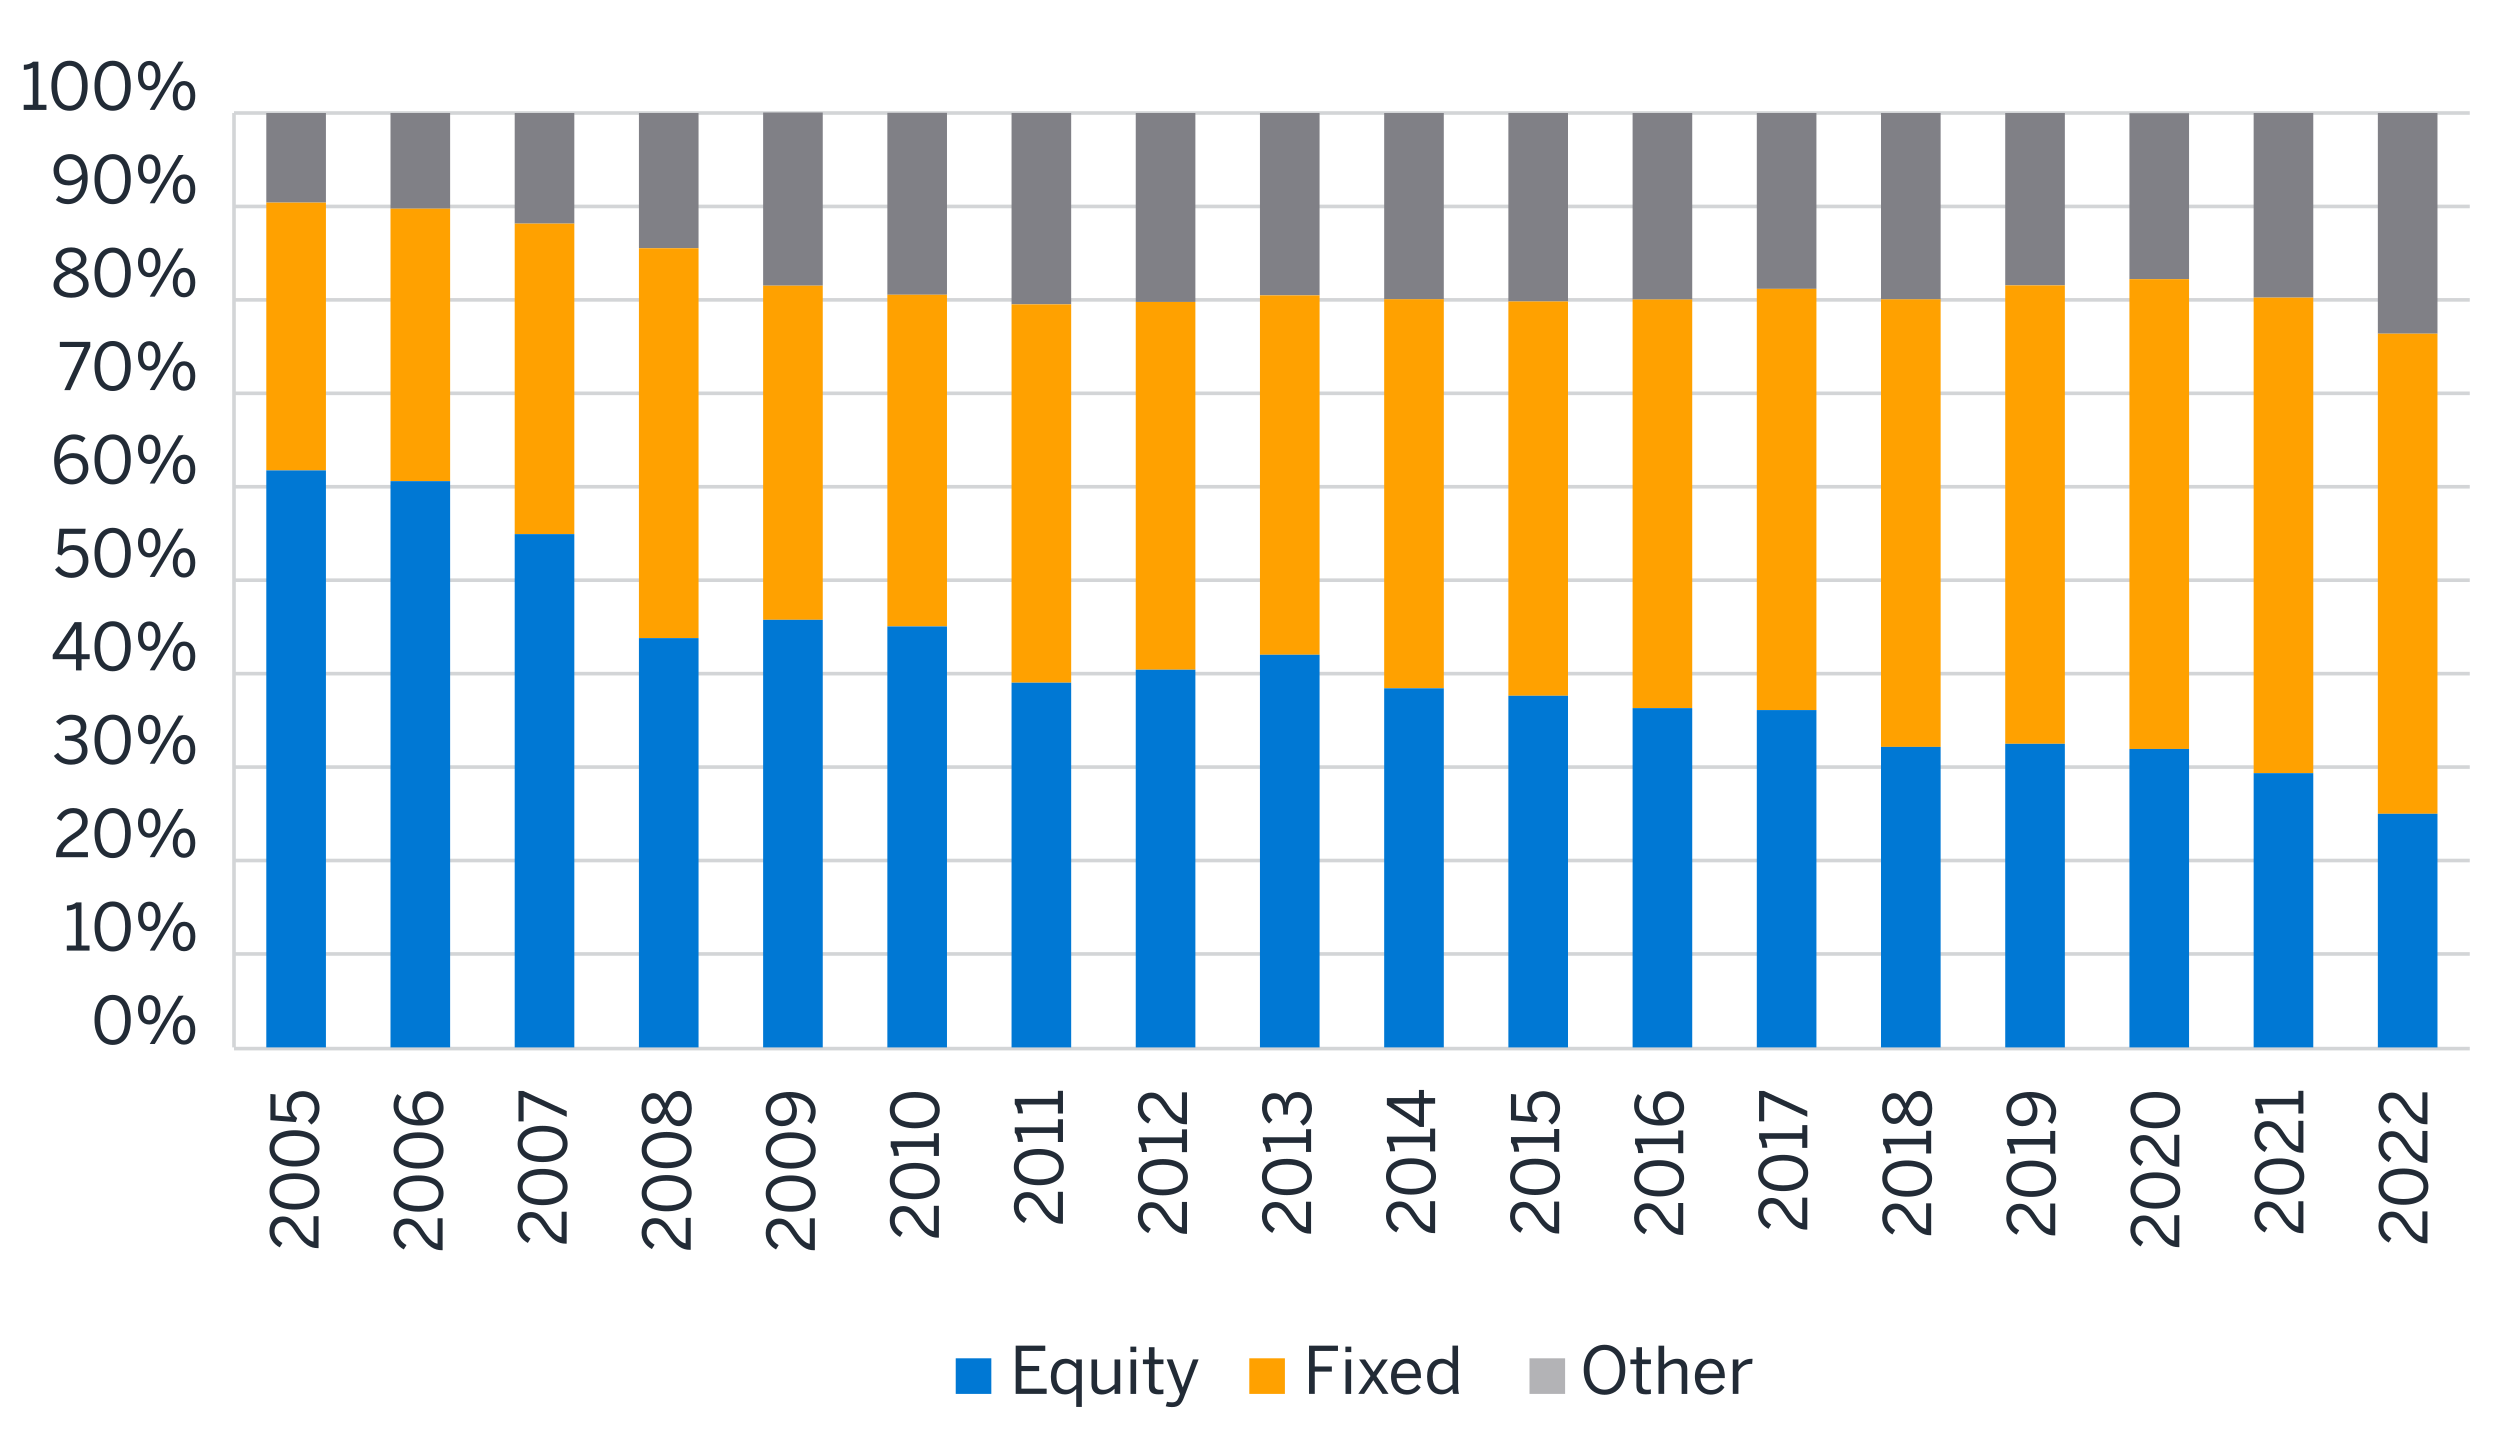 <?xml version="1.0" encoding="UTF-8"?><svg id="Layer_1" xmlns="http://www.w3.org/2000/svg" xmlns:xlink="http://www.w3.org/1999/xlink" viewBox="0 0 1000 580.57"><defs><style>.cls-1,.cls-2{fill:none;}.cls-3{clip-path:url(#clippath);}.cls-4{fill:#0078d4;}.cls-5{fill:#ffa100;}.cls-6{fill:#b3b3b6;}.cls-7{fill:#222b36;}.cls-8{fill:#808086;}.cls-2{stroke:#d3d5d7;stroke-miterlimit:10;stroke-width:1.45px;}</style><clipPath id="clippath"><rect class="cls-1" x="4.27" y="1.11" width="995" height="579.46"/></clipPath></defs><path class="cls-7" d="m406.27,557.56v-19.3h11.84v2.11h-9.54v6.02h7.09v2.06h-7.09v7.01h10.09v2.09h-12.39Z"/><path class="cls-7" d="m430.49,562.77v-7.17c-1.1,1.2-2.48,2.17-4.54,2.17-3.16,0-5.61-2.27-5.61-7.07s2.5-7.2,5.87-7.2c1.67,0,3.13.78,4.28,2.01v-1.72h2.24v18.98h-2.24Zm0-8.97v-6.31c-1.2-1.36-2.5-2.09-3.96-2.09-2.4,0-3.94,1.7-3.94,5.32s1.69,5.19,3.91,5.19c1.59,0,2.84-.86,3.99-2.11Z"/><path class="cls-7" d="m436.59,553.72v-9.94h2.24v9.47c0,1.83.78,2.69,2.53,2.69s3.02-.86,4.46-2.22v-9.94h2.27v13.77h-2.27v-2.06c-1.2,1.17-2.92,2.32-5.16,2.32-2.63,0-4.07-1.49-4.07-4.09Z"/><path class="cls-7" d="m452.16,540.84v-2.19h2.35v2.19h-2.35Zm.05,16.72v-13.77h2.24v13.77h-2.24Z"/><path class="cls-7" d="m459.57,554.22v-8.58h-2.4v-1.85h2.4v-4.9h2.24v4.9h3.57v1.85h-3.57v8.08c0,1.46.47,2.19,2.14,2.19.5,0,1.04-.08,1.41-.18v1.85c-.39.08-1.25.16-1.96.16-2.9,0-3.83-1.12-3.83-3.52Z"/><path class="cls-7" d="m466.29,562.51l.52-1.8c.39.1,1.07.23,2.03.23,1.41,0,2.09-.6,2.63-1.96l.52-1.36-5.32-13.85h2.37l4.04,11.13h.05l4.04-11.13h2.27l-5.89,15.33c-.94,2.43-2.01,3.73-4.69,3.73-1.23,0-1.98-.16-2.58-.34Z"/><path class="cls-7" d="m523.61,557.56v-19.3h11.58v2.11h-9.28v6.21h6.83v2.06h-6.83v8.92h-2.29Z"/><path class="cls-7" d="m538.16,540.84v-2.19h2.35v2.19h-2.35Zm.05,16.72v-13.77h2.24v13.77h-2.24Z"/><path class="cls-7" d="m543.29,557.56l4.9-7.12-4.56-6.65h2.45l3.36,5.03,3.34-5.03h2.37l-4.59,6.62,4.88,7.15h-2.43l-3.7-5.48-3.68,5.48h-2.35Z"/><path class="cls-7" d="m556.41,550.67c0-5.01,3.34-7.17,6.23-7.17,3.26,0,5.74,2.29,5.74,7.28v.47h-9.73c.08,3.1,1.88,4.77,4.15,4.77,1.98,0,3.1-.81,4.15-2.24l1.3,1.15c-1.28,1.83-3.03,2.92-5.61,2.92-3.26,0-6.23-2.37-6.23-7.17Zm9.83-1.17c-.18-2.45-1.36-4.12-3.62-4.12-1.85,0-3.6,1.28-3.91,4.12h7.54Z"/><path class="cls-7" d="m570.83,550.7c0-4.8,2.5-7.2,5.87-7.2,1.67,0,3.23.83,4.28,2.03v-7.28h2.24v15.91c0,1.67.1,2.69.42,3.39h-2.35c-.16-.44-.31-1.25-.31-1.96-1.1,1.2-2.48,2.17-4.54,2.17-3.16,0-5.61-2.27-5.61-7.07Zm10.14,3.1v-6.31c-1.2-1.36-2.5-2.09-3.96-2.09-2.4,0-3.94,1.7-3.94,5.32s1.69,5.19,3.91,5.19c1.59,0,2.84-.86,3.99-2.11Z"/><path class="cls-7" d="m633.49,547.91c0-6.21,3.57-10.01,8.34-10.01s8.29,3.81,8.29,10.01-3.52,10.01-8.29,10.01-8.34-3.81-8.34-10.01Zm14.34,0c0-5.03-2.5-7.93-6-7.93s-6.02,2.89-6.02,7.93,2.48,7.95,6.02,7.95,6-2.92,6-7.95Z"/><path class="cls-7" d="m654.56,554.22v-8.58h-2.4v-1.85h2.4v-4.9h2.24v4.9h3.57v1.85h-3.57v8.08c0,1.46.47,2.19,2.14,2.19.5,0,1.04-.08,1.41-.18v1.85c-.39.08-1.25.16-1.96.16-2.9,0-3.83-1.12-3.83-3.52Z"/><path class="cls-7" d="m663.4,557.56v-19.3h2.27v7.59c1.2-1.17,2.92-2.35,5.16-2.35,2.63,0,4.07,1.51,4.07,4.12v9.94h-2.24v-9.44c0-1.83-.78-2.69-2.53-2.69-1.64,0-3.03.86-4.46,2.22v9.91h-2.27Z"/><path class="cls-7" d="m677.95,550.67c0-5.01,3.34-7.17,6.23-7.17,3.26,0,5.74,2.29,5.74,7.28v.47h-9.73c.08,3.1,1.88,4.77,4.15,4.77,1.98,0,3.1-.81,4.15-2.24l1.3,1.15c-1.28,1.83-3.03,2.92-5.61,2.92-3.26,0-6.23-2.37-6.23-7.17Zm9.83-1.17c-.18-2.45-1.36-4.12-3.62-4.12-1.85,0-3.6,1.28-3.91,4.12h7.54Z"/><path class="cls-7" d="m693.12,557.56v-13.77h2.24v2.56h.05c1.02-1.59,2.63-2.84,5.32-2.84h.29l-.16,2.09c-.08-.03-.57-.03-.65-.03-2.19,0-3.83,1.15-4.85,3.1v8.89h-2.24Z"/><rect class="cls-4" x="382.29" y="543.32" width="14.24" height="14.24"/><rect class="cls-5" x="499.72" y="543.32" width="14.24" height="14.24"/><rect class="cls-6" x="611.8" y="543.32" width="14.24" height="14.24"/><path class="cls-7" d="m177.07,500.08h-.42c-2.79,0-5.4-1.25-8.66-6.34-1.85-2.89-3.02-4.07-5.09-4.07s-3.47,1.33-3.47,3.62c0,1.98,1.1,3.57,3.18,4.72l-1.1,1.77c-2.56-1.41-4.12-3.6-4.12-6.6,0-3.57,2.19-5.76,5.35-5.76,2.53,0,4.25,1.15,6.6,4.85,2.14,3.36,4.04,5.01,5.68,5.21v-10.17h2.03v12.75Z"/><path class="cls-7" d="m167.42,484.67c-6.02,0-10.01-2.66-10.01-7.28s3.99-7.22,10.01-7.22,10.01,2.58,10.01,7.22-3.99,7.28-10.01,7.28Zm0-12.23c-5.24,0-7.98,1.93-7.98,4.95s2.74,4.98,7.98,4.98,8.01-1.93,8.01-4.98-2.76-4.95-8.01-4.95Z"/><path class="cls-7" d="m167.42,467.43c-6.02,0-10.01-2.66-10.01-7.28s3.99-7.22,10.01-7.22,10.01,2.58,10.01,7.22-3.99,7.28-10.01,7.28Zm0-12.23c-5.24,0-7.98,1.93-7.98,4.95s2.74,4.98,7.98,4.98,8.01-1.93,8.01-4.98-2.76-4.95-8.01-4.95Z"/><path class="cls-7" d="m167.76,450.2c-6.21,0-10.35-3.34-10.35-7.82,0-2.14.68-3.68,1.51-4.72l1.7,1.15c-.73.96-1.2,1.98-1.2,3.65,0,3.34,3.36,5.45,7.95,5.5-1.3-1.25-2.45-3.03-2.45-5.37,0-3.94,2.42-6.08,6.05-6.08s6.47,2.76,6.47,6.65-3.1,7.04-9.67,7.04Zm3.26-11.47c-2.4,0-4.15,1.2-4.15,4.2,0,2.03,1.12,3.91,2.56,4.98,4.22-.37,6.05-2.35,6.05-4.88s-1.64-4.3-4.46-4.3Z"/><path class="cls-7" d="m127.45,499.25h-.42c-2.79,0-5.4-1.25-8.66-6.34-1.85-2.89-3.02-4.07-5.09-4.07s-3.47,1.33-3.47,3.62c0,1.98,1.1,3.57,3.18,4.72l-1.1,1.77c-2.56-1.41-4.12-3.6-4.12-6.6,0-3.57,2.19-5.76,5.35-5.76,2.53,0,4.25,1.15,6.6,4.85,2.14,3.36,4.04,5.01,5.68,5.21v-10.17h2.03v12.75Z"/><path class="cls-7" d="m117.8,483.83c-6.02,0-10.01-2.66-10.01-7.28s3.99-7.22,10.01-7.22,10.01,2.58,10.01,7.22-3.99,7.28-10.01,7.28Zm0-12.23c-5.24,0-7.98,1.93-7.98,4.95s2.74,4.98,7.98,4.98,8.01-1.93,8.01-4.98-2.76-4.95-8.01-4.95Z"/><path class="cls-7" d="m117.8,466.6c-6.02,0-10.01-2.66-10.01-7.28s3.99-7.22,10.01-7.22,10.01,2.58,10.01,7.22-3.99,7.28-10.01,7.28Zm0-12.23c-5.24,0-7.98,1.93-7.98,4.95s2.74,4.98,7.98,4.98,8.01-1.93,8.01-4.98-2.76-4.95-8.01-4.95Z"/><path class="cls-7" d="m124.53,449.83l-1.41-1.54c1.54-1.23,2.69-2.74,2.69-4.96,0-3.16-2.22-4.59-4.69-4.59-2.95,0-4.49,1.72-4.49,4.2,0,1.88.78,3.21,2.24,4.25l-.57,1.64-10.14-.76v-10.48l2.06.18v8.45l6.15.47c-.99-.89-1.67-2.17-1.67-4.2,0-3.6,2.48-6.02,6.31-6.02s6.81,2.58,6.81,6.81c0,2.87-1.33,5.16-3.29,6.54Z"/><path class="cls-7" d="m226.69,497.47h-.42c-2.79,0-5.4-1.25-8.66-6.34-1.85-2.89-3.02-4.07-5.09-4.07s-3.47,1.33-3.47,3.62c0,1.98,1.1,3.57,3.18,4.72l-1.1,1.77c-2.56-1.41-4.12-3.6-4.12-6.6,0-3.57,2.19-5.76,5.35-5.76,2.53,0,4.25,1.15,6.6,4.85,2.14,3.36,4.04,5.01,5.68,5.21v-10.17h2.03v12.75Z"/><path class="cls-7" d="m217.04,482.06c-6.02,0-10.01-2.66-10.01-7.28s3.99-7.22,10.01-7.22,10.01,2.58,10.01,7.22-3.99,7.28-10.01,7.28Zm0-12.23c-5.24,0-7.98,1.93-7.98,4.95s2.74,4.98,7.98,4.98,8.01-1.93,8.01-4.98-2.76-4.95-8.01-4.95Z"/><path class="cls-7" d="m217.04,464.83c-6.02,0-10.01-2.66-10.01-7.28s3.99-7.22,10.01-7.22,10.01,2.58,10.01,7.22-3.99,7.28-10.01,7.28Zm0-12.23c-5.24,0-7.98,1.93-7.98,4.95s2.74,4.98,7.98,4.98,8.01-1.93,8.01-4.98-2.76-4.95-8.01-4.95Z"/><path class="cls-7" d="m226.69,446.76l-17.24-7.98v9.78h-2.06v-12.18h1.93l17.37,8.03v2.35Z"/><path class="cls-7" d="m276.31,499.93h-.42c-2.79,0-5.4-1.25-8.66-6.34-1.85-2.89-3.02-4.07-5.09-4.07s-3.47,1.33-3.47,3.62c0,1.98,1.1,3.57,3.18,4.72l-1.1,1.77c-2.56-1.41-4.12-3.6-4.12-6.6,0-3.57,2.19-5.76,5.35-5.76,2.53,0,4.25,1.15,6.6,4.85,2.14,3.36,4.04,5.01,5.68,5.21v-10.17h2.03v12.75Z"/><path class="cls-7" d="m266.67,484.52c-6.02,0-10.01-2.66-10.01-7.28s3.99-7.22,10.01-7.22,10.01,2.58,10.01,7.22-3.99,7.28-10.01,7.28Zm0-12.23c-5.24,0-7.98,1.93-7.98,4.95s2.74,4.98,7.98,4.98,8.01-1.93,8.01-4.98-2.76-4.95-8.01-4.95Z"/><path class="cls-7" d="m266.67,467.28c-6.02,0-10.01-2.66-10.01-7.28s3.99-7.22,10.01-7.22,10.01,2.58,10.01,7.22-3.99,7.28-10.01,7.28Zm0-12.23c-5.24,0-7.98,1.93-7.98,4.95s2.74,4.98,7.98,4.98,8.01-1.93,8.01-4.98-2.76-4.95-8.01-4.95Z"/><path class="cls-7" d="m271.59,450.46c-2.66,0-4.2-1.93-5.48-4.96-1.17,2.53-2.4,4.07-4.77,4.07s-4.75-2.24-4.75-6.18,2.37-6.13,4.75-6.13c2.24,0,3.52,1.49,4.69,4.09,1.36-3.13,2.71-4.98,5.55-4.98s5.14,2.58,5.14,7.01-2.24,7.07-5.14,7.07Zm-10.12-10.98c-1.46,0-2.95,1.2-2.95,3.91s1.41,3.94,2.87,3.94c1.77,0,2.61-1.28,3.81-4.04-1.2-2.69-2.03-3.81-3.73-3.81Zm9.99-.83c-2.03,0-3.16,1.72-4.48,4.9,1.41,3.13,2.56,4.62,4.48,4.62s3.36-1.96,3.36-4.77-1.3-4.75-3.36-4.75Z"/><path class="cls-7" d="m325.94,500.09h-.42c-2.79,0-5.4-1.25-8.66-6.34-1.85-2.89-3.02-4.07-5.08-4.07s-3.47,1.33-3.47,3.62c0,1.98,1.09,3.57,3.18,4.72l-1.09,1.77c-2.56-1.41-4.12-3.6-4.12-6.6,0-3.57,2.19-5.76,5.35-5.76,2.53,0,4.25,1.15,6.6,4.85,2.14,3.36,4.04,5.01,5.68,5.21v-10.17h2.03v12.75Z"/><path class="cls-7" d="m316.29,484.68c-6.02,0-10.01-2.66-10.01-7.28s3.99-7.22,10.01-7.22,10.01,2.58,10.01,7.22-3.99,7.28-10.01,7.28Zm0-12.23c-5.24,0-7.98,1.93-7.98,4.95s2.74,4.98,7.98,4.98,8.01-1.93,8.01-4.98-2.76-4.95-8.01-4.95Z"/><path class="cls-7" d="m316.29,467.44c-6.02,0-10.01-2.66-10.01-7.28s3.99-7.22,10.01-7.22,10.01,2.58,10.01,7.22-3.99,7.28-10.01,7.28Zm0-12.23c-5.24,0-7.98,1.93-7.98,4.95s2.74,4.98,7.98,4.98,8.01-1.93,8.01-4.98-2.76-4.95-8.01-4.95Z"/><path class="cls-7" d="m324.63,449.53l-1.7-1.12c.81-1.04,1.38-2.11,1.38-3.89,0-3.34-3.39-5.42-7.98-5.48,1.3,1.25,2.45,3.03,2.45,5.37,0,3.91-2.42,6.05-6.05,6.05s-6.47-2.76-6.47-6.65,3.1-7.01,9.67-7.01c6.21,0,10.35,3.31,10.35,7.8,0,2.22-.76,3.86-1.67,4.93Zm-10.35-10.43c-4.22.34-6.02,2.32-6.02,4.85s1.62,4.3,4.43,4.3c2.4,0,4.15-1.17,4.15-4.2,0-2.01-1.12-3.89-2.56-4.96Z"/><path class="cls-7" d="m375.56,495.08h-.42c-2.79,0-5.4-1.25-8.66-6.34-1.85-2.89-3.02-4.07-5.08-4.07s-3.47,1.33-3.47,3.62c0,1.98,1.09,3.57,3.18,4.72l-1.09,1.77c-2.56-1.41-4.12-3.6-4.12-6.6,0-3.57,2.19-5.76,5.35-5.76,2.53,0,4.25,1.15,6.6,4.85,2.14,3.36,4.04,5.01,5.68,5.21v-10.17h2.03v12.75Z"/><path class="cls-7" d="m365.91,479.67c-6.02,0-10.01-2.66-10.01-7.28s3.99-7.22,10.01-7.22,10.01,2.58,10.01,7.22-3.99,7.28-10.01,7.28Zm0-12.23c-5.24,0-7.98,1.93-7.98,4.95s2.74,4.98,7.98,4.98,8.01-1.93,8.01-4.98-2.76-4.95-8.01-4.95Z"/><path class="cls-7" d="m375.56,462.38h-2.03v-3.62h-14.86c.5.94.89,2.45.89,3.57h-2.03c-.05-1.49-.44-2.82-1.25-3.68v-2.14h17.26v-3.23h2.03v9.1Z"/><path class="cls-7" d="m365.91,451.3c-6.02,0-10.01-2.66-10.01-7.28s3.99-7.22,10.01-7.22,10.01,2.58,10.01,7.22-3.99,7.28-10.01,7.28Zm0-12.23c-5.24,0-7.98,1.93-7.98,4.95s2.74,4.98,7.98,4.98,8.01-1.93,8.01-4.98-2.76-4.95-8.01-4.95Z"/><path class="cls-7" d="m425.18,489.5h-.42c-2.79,0-5.4-1.25-8.66-6.34-1.85-2.89-3.02-4.07-5.08-4.07s-3.47,1.33-3.47,3.62c0,1.98,1.09,3.57,3.18,4.72l-1.09,1.77c-2.56-1.41-4.12-3.6-4.12-6.6,0-3.57,2.19-5.76,5.35-5.76,2.53,0,4.25,1.15,6.6,4.85,2.14,3.36,4.04,5.01,5.68,5.21v-10.17h2.03v12.75Z"/><path class="cls-7" d="m415.53,474.09c-6.02,0-10.01-2.66-10.01-7.28s3.99-7.22,10.01-7.22,10.01,2.58,10.01,7.22-3.99,7.28-10.01,7.28Zm0-12.23c-5.24,0-7.98,1.93-7.98,4.95s2.74,4.98,7.98,4.98,8.01-1.93,8.01-4.98-2.76-4.95-8.01-4.95Z"/><path class="cls-7" d="m425.18,456.8h-2.03v-3.62h-14.86c.5.94.89,2.45.89,3.57h-2.03c-.05-1.49-.44-2.82-1.25-3.68v-2.14h17.26v-3.23h2.03v9.1Z"/><path class="cls-7" d="m425.18,445.41h-2.03v-3.62h-14.86c.5.94.89,2.45.89,3.57h-2.03c-.05-1.49-.44-2.82-1.25-3.68v-2.14h17.26v-3.23h2.03v9.1Z"/><path class="cls-7" d="m474.8,493.54h-.42c-2.79,0-5.4-1.25-8.66-6.34-1.85-2.89-3.02-4.07-5.08-4.07s-3.47,1.33-3.47,3.62c0,1.98,1.09,3.57,3.18,4.72l-1.09,1.77c-2.56-1.41-4.12-3.6-4.12-6.6,0-3.57,2.19-5.76,5.35-5.76,2.53,0,4.25,1.15,6.6,4.85,2.14,3.36,4.04,5.01,5.68,5.21v-10.17h2.03v12.75Z"/><path class="cls-7" d="m465.16,478.13c-6.02,0-10.01-2.66-10.01-7.28s3.99-7.22,10.01-7.22,10.01,2.58,10.01,7.22-3.99,7.28-10.01,7.28Zm0-12.23c-5.24,0-7.98,1.93-7.98,4.95s2.74,4.98,7.98,4.98,8.01-1.93,8.01-4.98-2.76-4.95-8.01-4.95Z"/><path class="cls-7" d="m474.8,460.84h-2.03v-3.62h-14.86c.5.94.89,2.45.89,3.57h-2.03c-.05-1.49-.44-2.82-1.25-3.68v-2.14h17.26v-3.23h2.03v9.1Z"/><path class="cls-7" d="m474.8,449.71h-.42c-2.79,0-5.4-1.25-8.66-6.34-1.85-2.89-3.02-4.07-5.08-4.07s-3.47,1.33-3.47,3.62c0,1.98,1.09,3.57,3.18,4.72l-1.09,1.77c-2.56-1.41-4.12-3.6-4.12-6.6,0-3.57,2.19-5.76,5.35-5.76,2.53,0,4.25,1.15,6.6,4.85,2.14,3.36,4.04,5.01,5.68,5.21v-10.17h2.03v12.75Z"/><path class="cls-7" d="m524.43,493.46h-.42c-2.79,0-5.4-1.25-8.66-6.34-1.85-2.89-3.02-4.07-5.08-4.07s-3.47,1.33-3.47,3.62c0,1.98,1.09,3.57,3.18,4.72l-1.09,1.77c-2.56-1.41-4.12-3.6-4.12-6.6,0-3.57,2.19-5.76,5.35-5.76,2.53,0,4.25,1.15,6.6,4.85,2.14,3.36,4.04,5.01,5.68,5.21v-10.17h2.03v12.75Z"/><path class="cls-7" d="m514.78,478.05c-6.02,0-10.01-2.66-10.01-7.28s3.99-7.22,10.01-7.22,10.01,2.58,10.01,7.22-3.99,7.28-10.01,7.28Zm0-12.23c-5.24,0-7.98,1.93-7.98,4.95s2.74,4.98,7.98,4.98,8.01-1.93,8.01-4.98-2.76-4.95-8.01-4.95Z"/><path class="cls-7" d="m524.43,460.77h-2.03v-3.62h-14.86c.5.94.89,2.45.89,3.57h-2.03c-.05-1.49-.44-2.82-1.25-3.68v-2.14h17.26v-3.23h2.03v9.1Z"/><path class="cls-7" d="m521.27,450.28l-1.25-1.67c1.98-1.38,2.76-3.1,2.76-5.14,0-2.69-1.36-4.38-3.65-4.38-2.69,0-3.96,1.7-3.96,5.95v.78h-1.9v-.91c0-3.99-1.23-5.35-3.36-5.35-1.83,0-3.08,1.09-3.08,3.83,0,1.85.86,3.42,2.19,4.54l-1.38,1.49c-1.67-1.43-2.84-3.57-2.84-6.21,0-4.09,2.19-5.92,4.82-5.92,2.42,0,4.04,1.43,4.56,3.75.57-2.87,2.27-4.22,5.01-4.22,3.26,0,5.61,2.58,5.61,6.65,0,2.89-1.25,5.32-3.52,6.81Z"/><path class="cls-7" d="m574.05,493.25h-.42c-2.79,0-5.4-1.25-8.66-6.34-1.85-2.89-3.02-4.07-5.08-4.07s-3.47,1.33-3.47,3.62c0,1.98,1.09,3.57,3.18,4.72l-1.09,1.77c-2.56-1.41-4.12-3.6-4.12-6.6,0-3.57,2.19-5.76,5.35-5.76,2.53,0,4.25,1.15,6.6,4.85,2.14,3.36,4.04,5.01,5.68,5.21v-10.17h2.03v12.75Z"/><path class="cls-7" d="m564.4,477.84c-6.02,0-10.01-2.66-10.01-7.28s3.99-7.22,10.01-7.22,10.01,2.58,10.01,7.22-3.99,7.28-10.01,7.28Zm0-12.23c-5.24,0-7.98,1.93-7.98,4.95s2.74,4.98,7.98,4.98,8.01-1.93,8.01-4.98-2.76-4.95-8.01-4.95Z"/><path class="cls-7" d="m574.05,460.55h-2.03v-3.62h-14.86c.5.94.89,2.45.89,3.57h-2.03c-.05-1.49-.44-2.82-1.25-3.68v-2.14h17.26v-3.23h2.03v9.1Z"/><path class="cls-7" d="m574.05,441.46h-4.46v9.31h-1.75l-13.09-8.79v-2.74h12.83v-3.26h2.01v3.26h4.46v2.22Zm-6.47,6.78v-6.78h-10.14v.05l10.14,6.73Z"/><path class="cls-7" d="m623.67,493.41h-.42c-2.79,0-5.4-1.25-8.66-6.34-1.85-2.89-3.02-4.07-5.08-4.07s-3.47,1.33-3.47,3.62c0,1.98,1.09,3.57,3.18,4.72l-1.09,1.77c-2.56-1.41-4.12-3.6-4.12-6.6,0-3.57,2.19-5.76,5.35-5.76,2.53,0,4.25,1.15,6.6,4.85,2.14,3.36,4.04,5.01,5.68,5.21v-10.17h2.03v12.75Z"/><path class="cls-7" d="m614.03,478c-6.02,0-10.01-2.66-10.01-7.28s3.99-7.22,10.01-7.22,10.01,2.58,10.01,7.22-3.99,7.28-10.01,7.28Zm0-12.23c-5.24,0-7.98,1.93-7.98,4.95s2.74,4.98,7.98,4.98,8.01-1.93,8.01-4.98-2.76-4.95-8.01-4.95Z"/><path class="cls-7" d="m623.67,460.71h-2.03v-3.62h-14.86c.5.94.89,2.45.89,3.57h-2.03c-.05-1.49-.44-2.82-1.25-3.68v-2.14h17.26v-3.23h2.03v9.1Z"/><path class="cls-7" d="m620.75,449.84l-1.41-1.54c1.54-1.23,2.69-2.74,2.69-4.96,0-3.16-2.22-4.59-4.69-4.59-2.95,0-4.49,1.72-4.49,4.2,0,1.88.78,3.21,2.24,4.25l-.57,1.64-10.14-.76v-10.48l2.06.18v8.45l6.15.47c-.99-.89-1.67-2.17-1.67-4.2,0-3.6,2.48-6.02,6.31-6.02s6.81,2.58,6.81,6.81c0,2.87-1.33,5.16-3.29,6.54Z"/><path class="cls-7" d="m673.29,493.98h-.42c-2.79,0-5.4-1.25-8.66-6.34-1.85-2.89-3.02-4.07-5.08-4.07s-3.47,1.33-3.47,3.62c0,1.98,1.09,3.57,3.18,4.72l-1.09,1.77c-2.56-1.41-4.12-3.6-4.12-6.6,0-3.57,2.19-5.76,5.35-5.76,2.53,0,4.25,1.15,6.6,4.85,2.14,3.36,4.04,5.01,5.68,5.21v-10.17h2.03v12.75Z"/><path class="cls-7" d="m663.65,478.57c-6.02,0-10.01-2.66-10.01-7.28s3.99-7.22,10.01-7.22,10.01,2.58,10.01,7.22-3.99,7.28-10.01,7.28Zm0-12.23c-5.24,0-7.98,1.93-7.98,4.95s2.74,4.98,7.98,4.98,8.01-1.93,8.01-4.98-2.76-4.95-8.01-4.95Z"/><path class="cls-7" d="m673.29,461.28h-2.03v-3.62h-14.86c.5.94.89,2.45.89,3.57h-2.03c-.05-1.49-.44-2.82-1.25-3.68v-2.14h17.26v-3.23h2.03v9.1Z"/><path class="cls-7" d="m663.99,450.2c-6.21,0-10.35-3.34-10.35-7.82,0-2.14.68-3.68,1.51-4.72l1.69,1.15c-.73.96-1.2,1.98-1.2,3.65,0,3.34,3.36,5.45,7.95,5.5-1.3-1.25-2.45-3.03-2.45-5.37,0-3.94,2.43-6.08,6.05-6.08s6.47,2.76,6.47,6.65-3.1,7.04-9.67,7.04Zm3.26-11.47c-2.4,0-4.15,1.2-4.15,4.2,0,2.03,1.12,3.91,2.56,4.98,4.22-.37,6.05-2.35,6.05-4.88s-1.64-4.3-4.46-4.3Z"/><path class="cls-7" d="m722.92,491.85h-.42c-2.79,0-5.4-1.25-8.66-6.34-1.85-2.89-3.02-4.07-5.08-4.07s-3.47,1.33-3.47,3.62c0,1.98,1.09,3.57,3.18,4.72l-1.09,1.77c-2.56-1.41-4.12-3.6-4.12-6.6,0-3.57,2.19-5.76,5.35-5.76,2.53,0,4.25,1.15,6.6,4.85,2.14,3.36,4.04,5.01,5.68,5.21v-10.17h2.03v12.75Z"/><path class="cls-7" d="m713.27,476.44c-6.02,0-10.01-2.66-10.01-7.28s3.99-7.22,10.01-7.22,10.01,2.58,10.01,7.22-3.99,7.28-10.01,7.28Zm0-12.23c-5.24,0-7.98,1.93-7.98,4.95s2.74,4.98,7.98,4.98,8.01-1.93,8.01-4.98-2.76-4.95-8.01-4.95Z"/><path class="cls-7" d="m722.92,459.15h-2.03v-3.62h-14.86c.5.94.89,2.45.89,3.57h-2.03c-.05-1.49-.44-2.82-1.25-3.68v-2.14h17.26v-3.23h2.03v9.1Z"/><path class="cls-7" d="m722.92,446.74l-17.24-7.98v9.78h-2.06v-12.18h1.93l17.37,8.03v2.35Z"/><path class="cls-7" d="m772.48,494.09h-.42c-2.78,0-5.38-1.25-8.63-6.34-1.84-2.89-3.01-4.07-5.07-4.07s-3.46,1.33-3.46,3.62c0,1.98,1.09,3.57,3.17,4.72l-1.09,1.77c-2.55-1.41-4.11-3.6-4.11-6.6,0-3.57,2.18-5.76,5.33-5.76,2.52,0,4.24,1.15,6.58,4.85,2.13,3.36,4.03,5.01,5.66,5.21v-10.17h2.03v12.75Z"/><path class="cls-7" d="m762.87,478.68c-6,0-9.98-2.66-9.98-7.28s3.98-7.22,9.98-7.22,9.98,2.58,9.98,7.22-3.98,7.28-9.98,7.28Zm0-12.23c-5.22,0-7.95,1.93-7.95,4.95s2.73,4.98,7.95,4.98,7.98-1.93,7.98-4.98-2.75-4.95-7.98-4.95Z"/><path class="cls-7" d="m772.48,461.39h-2.03v-3.62h-14.81c.49.94.88,2.45.88,3.57h-2.03c-.05-1.49-.44-2.82-1.25-3.68v-2.14h17.2v-3.23h2.03v9.1Z"/><path class="cls-7" d="m767.78,450.47c-2.65,0-4.18-1.93-5.46-4.96-1.17,2.53-2.39,4.07-4.76,4.07s-4.73-2.24-4.73-6.18,2.37-6.13,4.73-6.13c2.24,0,3.51,1.49,4.68,4.09,1.35-3.13,2.7-4.98,5.54-4.98s5.12,2.58,5.12,7.01-2.24,7.07-5.12,7.07Zm-10.08-10.98c-1.46,0-2.94,1.2-2.94,3.91s1.4,3.94,2.86,3.94c1.77,0,2.6-1.28,3.79-4.04-1.2-2.69-2.03-3.81-3.72-3.81Zm9.95-.83c-2.03,0-3.14,1.72-4.47,4.9,1.4,3.13,2.55,4.62,4.47,4.62s3.35-1.96,3.35-4.77-1.3-4.75-3.35-4.75Z"/><path class="cls-7" d="m822.11,494.17h-.42c-2.78,0-5.38-1.25-8.63-6.34-1.84-2.89-3.01-4.07-5.07-4.07s-3.46,1.33-3.46,3.62c0,1.98,1.09,3.57,3.17,4.72l-1.09,1.77c-2.55-1.41-4.11-3.6-4.11-6.6,0-3.57,2.18-5.76,5.33-5.76,2.52,0,4.24,1.15,6.58,4.85,2.13,3.36,4.03,5.01,5.66,5.21v-10.17h2.03v12.75Z"/><path class="cls-7" d="m812.5,478.76c-6,0-9.98-2.66-9.98-7.28s3.98-7.22,9.98-7.22,9.98,2.58,9.98,7.22-3.98,7.28-9.98,7.28Zm0-12.23c-5.22,0-7.95,1.93-7.95,4.95s2.73,4.98,7.95,4.98,7.98-1.93,7.98-4.98-2.75-4.95-7.98-4.95Z"/><path class="cls-7" d="m822.11,461.47h-2.03v-3.62h-14.81c.49.94.88,2.45.88,3.57h-2.03c-.05-1.49-.44-2.82-1.25-3.68v-2.14h17.2v-3.23h2.03v9.1Z"/><path class="cls-7" d="m820.81,449.53l-1.69-1.12c.81-1.04,1.38-2.11,1.38-3.89,0-3.34-3.38-5.42-7.95-5.48,1.3,1.25,2.44,3.02,2.44,5.37,0,3.91-2.42,6.05-6.03,6.05s-6.44-2.76-6.44-6.65,3.09-7.01,9.64-7.01c6.18,0,10.32,3.31,10.32,7.8,0,2.22-.75,3.86-1.66,4.93Zm-10.32-10.43c-4.21.34-6,2.32-6,4.85s1.61,4.3,4.42,4.3c2.39,0,4.13-1.17,4.13-4.2,0-2.01-1.12-3.88-2.55-4.95Z"/><path class="cls-7" d="m871.74,498.86h-.42c-2.78,0-5.38-1.25-8.63-6.34-1.84-2.89-3.01-4.07-5.07-4.07s-3.46,1.33-3.46,3.62c0,1.98,1.09,3.57,3.17,4.72l-1.09,1.77c-2.55-1.41-4.11-3.6-4.11-6.6,0-3.57,2.18-5.76,5.33-5.76,2.52,0,4.24,1.15,6.58,4.85,2.13,3.36,4.03,5.01,5.66,5.21v-10.17h2.03v12.75Z"/><path class="cls-7" d="m862.13,483.45c-6,0-9.98-2.66-9.98-7.28s3.98-7.22,9.98-7.22,9.98,2.58,9.98,7.22-3.98,7.28-9.98,7.28Zm0-12.23c-5.22,0-7.95,1.93-7.95,4.95s2.73,4.98,7.95,4.98,7.98-1.93,7.98-4.98-2.75-4.95-7.98-4.95Z"/><path class="cls-7" d="m871.74,466.68h-.42c-2.78,0-5.38-1.25-8.63-6.34-1.84-2.89-3.01-4.07-5.07-4.07s-3.46,1.33-3.46,3.62c0,1.98,1.09,3.57,3.17,4.72l-1.09,1.77c-2.55-1.41-4.11-3.6-4.11-6.6,0-3.57,2.18-5.76,5.33-5.76,2.52,0,4.24,1.15,6.58,4.85,2.13,3.36,4.03,5.01,5.66,5.21v-10.17h2.03v12.75Z"/><path class="cls-7" d="m862.13,451.29c-6,0-9.98-2.66-9.98-7.28s3.98-7.22,9.98-7.22,9.98,2.58,9.98,7.22-3.98,7.28-9.98,7.28Zm0-12.23c-5.22,0-7.95,1.93-7.95,4.95s2.73,4.98,7.95,4.98,7.98-1.93,7.98-4.98-2.75-4.95-7.98-4.95Z"/><path class="cls-7" d="m921.37,493.28h-.42c-2.78,0-5.38-1.25-8.63-6.34-1.84-2.89-3.01-4.07-5.07-4.07s-3.46,1.33-3.46,3.62c0,1.98,1.09,3.57,3.17,4.72l-1.09,1.77c-2.55-1.41-4.11-3.6-4.11-6.6,0-3.57,2.18-5.76,5.33-5.76,2.52,0,4.24,1.15,6.58,4.85,2.13,3.36,4.03,5.01,5.66,5.21v-10.17h2.03v12.75Z"/><path class="cls-7" d="m911.75,477.87c-6,0-9.98-2.66-9.98-7.28s3.98-7.22,9.98-7.22,9.98,2.58,9.98,7.22-3.98,7.28-9.98,7.28Zm0-12.23c-5.22,0-7.95,1.93-7.95,4.95s2.73,4.98,7.95,4.98,7.98-1.93,7.98-4.98-2.75-4.95-7.98-4.95Z"/><path class="cls-7" d="m921.37,461.1h-.42c-2.78,0-5.38-1.25-8.63-6.34-1.84-2.89-3.01-4.07-5.07-4.07s-3.46,1.33-3.46,3.62c0,1.98,1.09,3.57,3.17,4.72l-1.09,1.77c-2.55-1.41-4.11-3.6-4.11-6.6,0-3.57,2.18-5.76,5.33-5.76,2.52,0,4.24,1.15,6.58,4.85,2.13,3.36,4.03,5.01,5.66,5.21v-10.17h2.03v12.75Z"/><path class="cls-7" d="m921.37,445.41h-2.03v-3.62h-14.81c.49.94.88,2.45.88,3.57h-2.03c-.05-1.49-.44-2.82-1.25-3.68v-2.14h17.2v-3.23h2.03v9.1Z"/><path class="cls-7" d="m970.99,497.32h-.42c-2.78,0-5.38-1.25-8.63-6.34-1.84-2.89-3.01-4.07-5.07-4.07s-3.46,1.33-3.46,3.62c0,1.98,1.09,3.57,3.17,4.72l-1.09,1.77c-2.55-1.41-4.11-3.6-4.11-6.6,0-3.57,2.18-5.76,5.33-5.76,2.52,0,4.24,1.15,6.58,4.85,2.13,3.36,4.03,5.01,5.66,5.21v-10.17h2.03v12.75Z"/><path class="cls-7" d="m961.38,481.91c-6,0-9.98-2.66-9.98-7.28s3.98-7.22,9.98-7.22,9.98,2.58,9.98,7.22-3.98,7.28-9.98,7.28Zm0-12.23c-5.22,0-7.95,1.93-7.95,4.95s2.73,4.98,7.95,4.98,7.98-1.93,7.98-4.98-2.75-4.95-7.98-4.95Z"/><path class="cls-7" d="m970.99,465.14h-.42c-2.78,0-5.38-1.25-8.63-6.34-1.84-2.89-3.01-4.07-5.07-4.07s-3.46,1.33-3.46,3.62c0,1.98,1.09,3.57,3.17,4.72l-1.09,1.77c-2.55-1.41-4.11-3.6-4.11-6.6,0-3.57,2.18-5.76,5.33-5.76,2.52,0,4.24,1.15,6.58,4.85,2.13,3.36,4.03,5.01,5.66,5.21v-10.17h2.03v12.75Z"/><path class="cls-7" d="m970.99,449.71h-.42c-2.78,0-5.38-1.25-8.63-6.34-1.84-2.89-3.01-4.07-5.07-4.07s-3.46,1.33-3.46,3.62c0,1.98,1.09,3.57,3.17,4.72l-1.09,1.77c-2.55-1.41-4.11-3.6-4.11-6.6,0-3.57,2.18-5.76,5.33-5.76,2.52,0,4.24,1.15,6.58,4.85,2.13,3.36,4.03,5.01,5.66,5.21v-10.17h2.03v12.75Z"/><path class="cls-7" d="m37.8,407.96c0-6.02,2.66-10.01,7.28-10.01s7.22,3.99,7.22,10.01-2.58,10.01-7.22,10.01-7.28-3.99-7.28-10.01Zm12.23,0c0-5.24-1.93-7.98-4.96-7.98s-4.98,2.74-4.98,7.98,1.93,8.01,4.98,8.01,4.96-2.76,4.96-8.01Z"/><path class="cls-7" d="m55.19,403.97c0-3.62,1.77-5.95,4.54-5.95s4.46,2.29,4.46,5.87-1.64,5.92-4.49,5.92-4.51-2.37-4.51-5.84Zm7.01-.03c0-2.56-.89-4.2-2.5-4.2s-2.5,1.75-2.5,4.15c0,2.56.86,4.2,2.53,4.2s2.48-1.75,2.48-4.15Zm-2.32,13.66l11.53-19.3h2.03l-11.53,19.3h-2.03Zm9.23-5.58c0-3.62,1.77-5.95,4.54-5.95s4.46,2.29,4.46,5.87-1.67,5.92-4.51,5.92-4.48-2.4-4.48-5.84Zm7.01-.05c0-2.56-.89-4.17-2.53-4.17s-2.5,1.75-2.5,4.15c0,2.56.86,4.22,2.53,4.22s2.5-1.8,2.5-4.2Z"/><path class="cls-7" d="m26.72,380.24v-2.03h3.62v-14.86c-.94.5-2.45.89-3.57.89v-2.03c1.49-.05,2.82-.44,3.68-1.25h2.14v17.26h3.23v2.03h-9.1Z"/><path class="cls-7" d="m37.82,370.59c0-6.02,2.66-10.01,7.28-10.01s7.22,3.99,7.22,10.01-2.58,10.01-7.22,10.01-7.28-3.99-7.28-10.01Zm12.23,0c0-5.24-1.93-7.98-4.96-7.98s-4.98,2.74-4.98,7.98,1.93,8.01,4.98,8.01,4.96-2.76,4.96-8.01Z"/><path class="cls-7" d="m55.22,366.6c0-3.62,1.77-5.95,4.54-5.95s4.46,2.29,4.46,5.87-1.64,5.92-4.49,5.92-4.51-2.37-4.51-5.84Zm7.01-.03c0-2.56-.89-4.2-2.5-4.2s-2.5,1.75-2.5,4.15c0,2.56.86,4.2,2.53,4.2s2.48-1.75,2.48-4.15Zm-2.32,13.66l11.53-19.3h2.03l-11.53,19.3h-2.03Zm9.23-5.58c0-3.62,1.77-5.95,4.54-5.95s4.46,2.29,4.46,5.87-1.67,5.92-4.51,5.92-4.49-2.4-4.49-5.84Zm7.02-.05c0-2.56-.89-4.17-2.53-4.17s-2.5,1.75-2.5,4.15c0,2.56.86,4.22,2.53,4.22s2.5-1.8,2.5-4.2Z"/><path class="cls-7" d="m22.42,342.88v-.42c0-2.79,1.25-5.4,6.34-8.66,2.89-1.85,4.07-3.02,4.07-5.08s-1.33-3.47-3.62-3.47c-1.98,0-3.57,1.09-4.72,3.18l-1.77-1.09c1.41-2.56,3.6-4.12,6.6-4.12,3.57,0,5.76,2.19,5.76,5.35,0,2.53-1.15,4.25-4.85,6.6-3.36,2.14-5.01,4.04-5.22,5.68h10.17v2.03h-12.75Z"/><path class="cls-7" d="m37.8,333.23c0-6.02,2.66-10.01,7.28-10.01s7.22,3.99,7.22,10.01-2.58,10.01-7.22,10.01-7.28-3.99-7.28-10.01Zm12.23,0c0-5.24-1.93-7.98-4.96-7.98s-4.98,2.74-4.98,7.98,1.93,8.01,4.98,8.01,4.96-2.76,4.96-8.01Z"/><path class="cls-7" d="m55.19,329.24c0-3.62,1.77-5.95,4.54-5.95s4.46,2.29,4.46,5.87-1.64,5.92-4.49,5.92-4.51-2.37-4.51-5.84Zm7.01-.03c0-2.56-.89-4.2-2.5-4.2s-2.5,1.75-2.5,4.15c0,2.56.86,4.2,2.53,4.2s2.48-1.75,2.48-4.15Zm-2.32,13.66l11.53-19.3h2.03l-11.53,19.3h-2.03Zm9.23-5.58c0-3.62,1.77-5.95,4.54-5.95s4.46,2.29,4.46,5.87-1.67,5.92-4.51,5.92-4.49-2.4-4.49-5.84Zm7.02-.05c0-2.56-.89-4.17-2.53-4.17s-2.5,1.75-2.5,4.15c0,2.56.86,4.22,2.53,4.22s2.5-1.8,2.5-4.2Z"/><path class="cls-7" d="m21.56,302.35l1.67-1.25c1.38,1.98,3.1,2.76,5.14,2.76,2.69,0,4.38-1.36,4.38-3.65,0-2.69-1.7-3.96-5.95-3.96h-.78v-1.9h.91c3.99,0,5.35-1.23,5.35-3.36,0-1.83-1.1-3.08-3.83-3.08-1.85,0-3.42.86-4.54,2.19l-1.49-1.38c1.43-1.67,3.57-2.84,6.21-2.84,4.09,0,5.92,2.19,5.92,4.82,0,2.42-1.43,4.04-3.76,4.56,2.87.57,4.22,2.27,4.22,5.01,0,3.26-2.58,5.61-6.65,5.61-2.89,0-5.32-1.25-6.81-3.52Z"/><path class="cls-7" d="m37.8,295.86c0-6.02,2.66-10.01,7.28-10.01s7.22,3.99,7.22,10.01-2.58,10.01-7.22,10.01-7.28-3.99-7.28-10.01Zm12.23,0c0-5.24-1.93-7.98-4.96-7.98s-4.98,2.74-4.98,7.98,1.93,8.01,4.98,8.01,4.96-2.76,4.96-8.01Z"/><path class="cls-7" d="m55.19,291.87c0-3.62,1.77-5.95,4.54-5.95s4.46,2.29,4.46,5.87-1.64,5.92-4.49,5.92-4.51-2.37-4.51-5.84Zm7.01-.03c0-2.56-.89-4.2-2.5-4.2s-2.5,1.75-2.5,4.15c0,2.56.86,4.2,2.53,4.2s2.48-1.75,2.48-4.15Zm-2.32,13.66l11.53-19.3h2.03l-11.53,19.3h-2.03Zm9.23-5.58c0-3.62,1.77-5.95,4.54-5.95s4.46,2.29,4.46,5.87-1.67,5.92-4.51,5.92-4.49-2.4-4.49-5.84Zm7.02-.05c0-2.56-.89-4.17-2.53-4.17s-2.5,1.75-2.5,4.15c0,2.56.86,4.22,2.53,4.22s2.5-1.8,2.5-4.2Z"/><path class="cls-7" d="m30.39,268.15v-4.46h-9.31v-1.75l8.79-13.09h2.74v12.83h3.26v2.01h-3.26v4.46h-2.22Zm-6.78-6.47h6.78v-10.14h-.05l-6.73,10.14Z"/><path class="cls-7" d="m37.8,258.5c0-6.02,2.66-10.01,7.28-10.01s7.22,3.99,7.22,10.01-2.58,10.01-7.22,10.01-7.28-3.99-7.28-10.01Zm12.23,0c0-5.24-1.93-7.98-4.96-7.98s-4.98,2.74-4.98,7.98,1.93,8.01,4.98,8.01,4.96-2.76,4.96-8.01Z"/><path class="cls-7" d="m55.19,254.51c0-3.62,1.77-5.95,4.54-5.95s4.46,2.29,4.46,5.87-1.64,5.92-4.49,5.92-4.51-2.37-4.51-5.84Zm7.01-.03c0-2.56-.89-4.2-2.5-4.2s-2.5,1.75-2.5,4.15c0,2.56.86,4.2,2.53,4.2s2.48-1.75,2.48-4.15Zm-2.32,13.66l11.53-19.3h2.03l-11.53,19.3h-2.03Zm9.23-5.58c0-3.62,1.77-5.95,4.54-5.95s4.46,2.29,4.46,5.87-1.67,5.92-4.51,5.92-4.48-2.4-4.48-5.84Zm7.01-.05c0-2.56-.89-4.17-2.53-4.17s-2.5,1.75-2.5,4.15c0,2.56.86,4.22,2.53,4.22s2.5-1.8,2.5-4.2Z"/><path class="cls-7" d="m22.02,227.86l1.54-1.41c1.23,1.54,2.74,2.69,4.95,2.69,3.16,0,4.59-2.22,4.59-4.69,0-2.95-1.72-4.49-4.2-4.49-1.88,0-3.21.78-4.25,2.24l-1.64-.57.76-10.14h10.48l-.18,2.06h-8.45l-.47,6.15c.89-.99,2.16-1.67,4.2-1.67,3.6,0,6.02,2.48,6.02,6.31s-2.58,6.81-6.81,6.81c-2.87,0-5.16-1.33-6.55-3.29Z"/><path class="cls-7" d="m37.8,221.13c0-6.02,2.66-10.01,7.28-10.01s7.22,3.99,7.22,10.01-2.58,10.01-7.22,10.01-7.28-3.99-7.28-10.01Zm12.23,0c0-5.24-1.93-7.98-4.96-7.98s-4.98,2.74-4.98,7.98,1.93,8.01,4.98,8.01,4.96-2.76,4.96-8.01Z"/><path class="cls-7" d="m55.19,217.14c0-3.62,1.77-5.95,4.54-5.95s4.46,2.29,4.46,5.87-1.64,5.92-4.49,5.92-4.51-2.37-4.51-5.84Zm7.01-.03c0-2.56-.89-4.2-2.5-4.2s-2.5,1.75-2.5,4.15c0,2.56.86,4.2,2.53,4.2s2.48-1.75,2.48-4.15Zm-2.32,13.66l11.53-19.3h2.03l-11.53,19.3h-2.03Zm9.23-5.58c0-3.62,1.77-5.95,4.54-5.95s4.46,2.29,4.46,5.87-1.67,5.92-4.51,5.92-4.48-2.4-4.48-5.84Zm7.01-.05c0-2.56-.89-4.17-2.53-4.17s-2.5,1.75-2.5,4.15c0,2.56.86,4.22,2.53,4.22s2.5-1.8,2.5-4.2Z"/><path class="cls-7" d="m21.66,184.1c0-6.21,3.34-10.35,7.82-10.35,2.14,0,3.68.68,4.72,1.51l-1.15,1.69c-.96-.73-1.98-1.2-3.65-1.2-3.34,0-5.45,3.36-5.5,7.95,1.25-1.3,3.02-2.45,5.37-2.45,3.94,0,6.08,2.43,6.08,6.05s-2.76,6.47-6.65,6.47-7.04-3.1-7.04-9.67Zm11.47,3.26c0-2.4-1.2-4.15-4.2-4.15-2.03,0-3.91,1.12-4.98,2.56.37,4.22,2.35,6.05,4.88,6.05s4.3-1.64,4.3-4.46Z"/><path class="cls-7" d="m37.8,183.76c0-6.02,2.66-10.01,7.28-10.01s7.22,3.99,7.22,10.01-2.58,10.01-7.22,10.01-7.28-3.99-7.28-10.01Zm12.23,0c0-5.24-1.93-7.98-4.96-7.98s-4.98,2.74-4.98,7.98,1.93,8.01,4.98,8.01,4.96-2.76,4.96-8.01Z"/><path class="cls-7" d="m55.19,179.77c0-3.62,1.77-5.95,4.54-5.95s4.46,2.29,4.46,5.87-1.64,5.92-4.49,5.92-4.51-2.37-4.51-5.84Zm7.01-.03c0-2.56-.89-4.2-2.5-4.2s-2.5,1.75-2.5,4.15c0,2.56.86,4.2,2.53,4.2s2.48-1.75,2.48-4.15Zm-2.32,13.66l11.53-19.3h2.03l-11.53,19.3h-2.03Zm9.23-5.58c0-3.62,1.77-5.95,4.54-5.95s4.46,2.29,4.46,5.87-1.67,5.92-4.51,5.92-4.48-2.4-4.48-5.84Zm7.01-.05c0-2.56-.89-4.17-2.53-4.17s-2.5,1.75-2.5,4.15c0,2.56.86,4.22,2.53,4.22s2.5-1.8,2.5-4.2Z"/><path class="cls-7" d="m25.73,156.04l7.98-17.24h-9.78v-2.06h12.18v1.93l-8.03,17.37h-2.35Z"/><path class="cls-7" d="m37.8,146.4c0-6.02,2.66-10.01,7.28-10.01s7.22,3.99,7.22,10.01-2.58,10.01-7.22,10.01-7.28-3.99-7.28-10.01Zm12.23,0c0-5.24-1.93-7.98-4.96-7.98s-4.98,2.74-4.98,7.98,1.93,8.01,4.98,8.01,4.96-2.76,4.96-8.01Z"/><path class="cls-7" d="m55.19,142.41c0-3.62,1.77-5.95,4.54-5.95s4.46,2.29,4.46,5.87-1.64,5.92-4.49,5.92-4.51-2.37-4.51-5.84Zm7.01-.03c0-2.56-.89-4.2-2.5-4.2s-2.5,1.75-2.5,4.15c0,2.56.86,4.2,2.53,4.2s2.48-1.75,2.48-4.15Zm-2.32,13.66l11.53-19.3h2.03l-11.53,19.3h-2.03Zm9.23-5.58c0-3.62,1.77-5.95,4.54-5.95s4.46,2.29,4.46,5.87-1.67,5.92-4.51,5.92-4.48-2.4-4.48-5.84Zm7.01-.05c0-2.56-.89-4.17-2.53-4.17s-2.5,1.75-2.5,4.15c0,2.56.86,4.22,2.53,4.22s2.5-1.8,2.5-4.2Z"/><path class="cls-7" d="m21.4,113.96c0-2.66,1.93-4.2,4.95-5.48-2.53-1.17-4.07-2.4-4.07-4.77s2.24-4.75,6.18-4.75,6.13,2.37,6.13,4.75c0,2.24-1.49,3.52-4.09,4.69,3.13,1.36,4.98,2.71,4.98,5.55s-2.58,5.14-7.01,5.14-7.07-2.24-7.07-5.14Zm11.81-.13c0-2.03-1.72-3.16-4.9-4.49-3.13,1.41-4.62,2.56-4.62,4.49s1.96,3.36,4.77,3.36,4.75-1.3,4.75-3.36Zm-.83-9.99c0-1.46-1.2-2.95-3.91-2.95s-3.94,1.41-3.94,2.87c0,1.77,1.28,2.61,4.04,3.81,2.69-1.2,3.81-2.03,3.81-3.73Z"/><path class="cls-7" d="m37.8,109.03c0-6.02,2.66-10.01,7.28-10.01s7.22,3.99,7.22,10.01-2.58,10.01-7.22,10.01-7.28-3.99-7.28-10.01Zm12.23,0c0-5.24-1.93-7.98-4.96-7.98s-4.98,2.74-4.98,7.98,1.93,8.01,4.98,8.01,4.96-2.76,4.96-8.01Z"/><path class="cls-7" d="m55.19,105.04c0-3.62,1.77-5.95,4.54-5.95s4.46,2.29,4.46,5.87-1.64,5.92-4.49,5.92-4.51-2.37-4.51-5.84Zm7.01-.03c0-2.56-.89-4.2-2.5-4.2s-2.5,1.75-2.5,4.15c0,2.56.86,4.2,2.53,4.2s2.48-1.75,2.48-4.15Zm-2.32,13.66l11.53-19.3h2.03l-11.53,19.3h-2.03Zm9.23-5.58c0-3.62,1.77-5.95,4.54-5.95s4.46,2.29,4.46,5.87-1.67,5.92-4.51,5.92-4.48-2.4-4.48-5.84Zm7.01-.05c0-2.56-.89-4.17-2.53-4.17s-2.5,1.75-2.5,4.15c0,2.56.86,4.22,2.53,4.22s2.5-1.8,2.5-4.2Z"/><path class="cls-7" d="m22.34,80.01l1.12-1.7c1.04.81,2.11,1.38,3.89,1.38,3.34,0,5.42-3.39,5.48-7.98-1.25,1.3-3.02,2.45-5.37,2.45-3.91,0-6.05-2.42-6.05-6.05s2.76-6.47,6.65-6.47,7.01,3.1,7.01,9.67c0,6.21-3.31,10.35-7.8,10.35-2.22,0-3.86-.76-4.93-1.67Zm10.43-10.35c-.34-4.22-2.32-6.02-4.85-6.02s-4.3,1.62-4.3,4.43c0,2.4,1.17,4.15,4.2,4.15,2.01,0,3.89-1.12,4.95-2.56Z"/><path class="cls-7" d="m37.8,71.66c0-6.02,2.66-10.01,7.28-10.01s7.22,3.99,7.22,10.01-2.58,10.01-7.22,10.01-7.28-3.99-7.28-10.01Zm12.23,0c0-5.24-1.93-7.98-4.96-7.98s-4.98,2.74-4.98,7.98,1.93,8.01,4.98,8.01,4.96-2.76,4.96-8.01Z"/><path class="cls-7" d="m55.19,67.67c0-3.62,1.77-5.95,4.54-5.95s4.46,2.29,4.46,5.87-1.64,5.92-4.49,5.92-4.51-2.37-4.51-5.84Zm7.01-.03c0-2.56-.89-4.2-2.5-4.2s-2.5,1.75-2.5,4.15c0,2.56.86,4.2,2.53,4.2s2.48-1.75,2.48-4.15Zm-2.32,13.66l11.53-19.3h2.03l-11.53,19.3h-2.03Zm9.23-5.58c0-3.62,1.77-5.95,4.54-5.95s4.46,2.29,4.46,5.87-1.67,5.92-4.51,5.92-4.48-2.4-4.48-5.84Zm7.01-.05c0-2.56-.89-4.17-2.53-4.17s-2.5,1.75-2.5,4.15c0,2.56.86,4.22,2.53,4.22s2.5-1.8,2.5-4.2Z"/><g class="cls-3"><path class="cls-7" d="m9.48,43.95v-2.03h3.62v-14.86c-.94.5-2.45.89-3.57.89v-2.03c1.49-.05,2.82-.44,3.68-1.25h2.14v17.26h3.23v2.03h-9.1Z"/><path class="cls-7" d="m20.56,34.3c0-6.02,2.66-10.01,7.28-10.01s7.22,3.99,7.22,10.01-2.58,10.01-7.22,10.01-7.28-3.99-7.28-10.01Zm12.23,0c0-5.24-1.93-7.98-4.96-7.98s-4.98,2.74-4.98,7.98,1.93,8.01,4.98,8.01,4.96-2.76,4.96-8.01Z"/><path class="cls-7" d="m37.8,34.3c0-6.02,2.66-10.01,7.28-10.01s7.22,3.99,7.22,10.01-2.58,10.01-7.22,10.01-7.28-3.99-7.28-10.01Zm12.23,0c0-5.24-1.93-7.98-4.96-7.98s-4.98,2.74-4.98,7.98,1.93,8.01,4.98,8.01,4.96-2.76,4.96-8.01Z"/><path class="cls-7" d="m55.19,30.31c0-3.62,1.77-5.95,4.54-5.95s4.46,2.29,4.46,5.87-1.64,5.92-4.49,5.92-4.51-2.37-4.51-5.84Zm7.01-.03c0-2.56-.89-4.2-2.5-4.2s-2.5,1.75-2.5,4.15c0,2.56.86,4.2,2.53,4.2s2.48-1.75,2.48-4.15Zm-2.32,13.66l11.53-19.3h2.03l-11.53,19.3h-2.03Zm9.23-5.58c0-3.62,1.77-5.95,4.54-5.95s4.46,2.29,4.46,5.87-1.67,5.92-4.51,5.92-4.49-2.4-4.49-5.84Zm7.02-.05c0-2.56-.89-4.17-2.53-4.17s-2.5,1.75-2.5,4.15c0,2.56.86,4.22,2.53,4.22s2.5-1.8,2.5-4.2Z"/></g><line class="cls-2" x1="93.6" y1="418.96" x2="93.6" y2="45.2"/><line class="cls-2" x1="93.6" y1="419.44" x2="987.91" y2="419.44"/><line class="cls-2" x1="93.6" y1="381.58" x2="987.91" y2="381.58"/><line class="cls-2" x1="93.6" y1="344.21" x2="987.91" y2="344.21"/><line class="cls-2" x1="93.6" y1="306.83" x2="987.91" y2="306.83"/><line class="cls-2" x1="93.6" y1="269.46" x2="987.91" y2="269.46"/><line class="cls-2" x1="93.6" y1="232.08" x2="987.91" y2="232.08"/><line class="cls-2" x1="93.6" y1="194.7" x2="987.91" y2="194.7"/><line class="cls-2" x1="93.6" y1="157.33" x2="987.91" y2="157.33"/><line class="cls-2" x1="93.6" y1="119.95" x2="987.91" y2="119.95"/><line class="cls-2" x1="93.6" y1="82.58" x2="987.91" y2="82.58"/><line class="cls-2" x1="93.6" y1="45.2" x2="987.91" y2="45.2"/><rect class="cls-8" x="106.52" y="45.2" width="23.85" height="35.84"/><rect class="cls-8" x="156.2" y="45.2" width="23.85" height="38.28"/><rect class="cls-8" x="205.88" y="45.2" width="23.85" height="44.25"/><rect class="cls-8" x="255.57" y="45.2" width="23.85" height="54.08"/><rect class="cls-8" x="305.25" y="45.01" width="23.85" height="69.26"/><rect class="cls-8" x="354.94" y="45.13" width="23.85" height="72.77"/><rect class="cls-8" x="404.62" y="45.2" width="23.85" height="76.54"/><rect class="cls-8" x="454.3" y="45.2" width="23.85" height="75.57"/><rect class="cls-8" x="503.98" y="45.2" width="23.85" height="72.96"/><rect class="cls-8" x="553.67" y="45.2" width="23.85" height="74.49"/><rect class="cls-8" x="603.35" y="45.2" width="23.85" height="75.38"/><rect class="cls-8" x="653.04" y="45.2" width="23.85" height="74.6"/><rect class="cls-8" x="702.72" y="45.2" width="23.85" height="70.34"/><rect class="cls-8" x="752.4" y="45.2" width="23.85" height="74.53"/><rect class="cls-8" x="802.09" y="45.2" width="23.85" height="68.96"/><rect class="cls-8" x="851.77" y="45.28" width="23.85" height="66.38"/><rect class="cls-8" x="901.46" y="45.2" width="23.85" height="73.85"/><rect class="cls-8" x="951.14" y="45.2" width="23.85" height="88.28"/><rect class="cls-5" x="106.52" y="81.05" width="23.85" height="107.12"/><rect class="cls-5" x="156.2" y="83.47" width="23.85" height="108.98"/><rect class="cls-5" x="205.88" y="89.45" width="23.85" height="124.2"/><rect class="cls-5" x="255.57" y="99.29" width="23.85" height="155.97"/><rect class="cls-5" x="305.25" y="114.27" width="23.85" height="133.65"/><rect class="cls-5" x="354.94" y="117.9" width="23.85" height="132.68"/><rect class="cls-5" x="404.62" y="121.75" width="23.85" height="151.33"/><rect class="cls-5" x="454.3" y="120.78" width="23.85" height="147.11"/><rect class="cls-5" x="503.98" y="118.16" width="23.85" height="143.75"/><rect class="cls-5" x="553.67" y="119.69" width="23.85" height="155.63"/><rect class="cls-5" x="603.35" y="120.59" width="23.85" height="157.72"/><rect class="cls-5" x="653.04" y="119.8" width="23.85" height="163.44"/><rect class="cls-5" x="702.72" y="115.54" width="23.85" height="168.49"/><rect class="cls-5" x="752.4" y="119.73" width="23.85" height="179.03"/><rect class="cls-5" x="802.09" y="114.16" width="23.85" height="183.36"/><rect class="cls-5" x="851.77" y="111.66" width="23.85" height="187.92"/><rect class="cls-5" x="901.46" y="119.06" width="23.85" height="190.2"/><rect class="cls-5" x="951.14" y="133.48" width="23.85" height="192.04"/><rect class="cls-4" x="106.52" y="188.16" width="23.85" height="230.79"/><rect class="cls-4" x="156.2" y="192.46" width="23.85" height="226.49"/><rect class="cls-4" x="205.88" y="213.65" width="23.85" height="205.31"/><rect class="cls-4" x="255.57" y="255.25" width="23.85" height="163.71"/><rect class="cls-4" x="305.25" y="247.93" width="23.85" height="171.03"/><rect class="cls-4" x="354.94" y="250.58" width="23.85" height="168.38"/><rect class="cls-4" x="404.62" y="273.08" width="23.85" height="145.88"/><rect class="cls-4" x="454.3" y="267.89" width="23.85" height="151.07"/><rect class="cls-4" x="503.98" y="261.91" width="23.85" height="157.05"/><rect class="cls-4" x="553.67" y="275.32" width="23.85" height="143.63"/><rect class="cls-4" x="603.35" y="278.31" width="23.85" height="140.65"/><rect class="cls-4" x="653.04" y="283.25" width="23.85" height="135.71"/><rect class="cls-4" x="702.72" y="284.03" width="23.85" height="134.92"/><rect class="cls-4" x="752.4" y="298.76" width="23.85" height="120.2"/><rect class="cls-4" x="802.09" y="297.53" width="23.85" height="121.43"/><rect class="cls-4" x="851.77" y="299.58" width="23.85" height="119.38"/><rect class="cls-4" x="901.46" y="309.26" width="23.85" height="109.69"/><rect class="cls-4" x="951.14" y="325.52" width="23.85" height="93.44"/></svg>